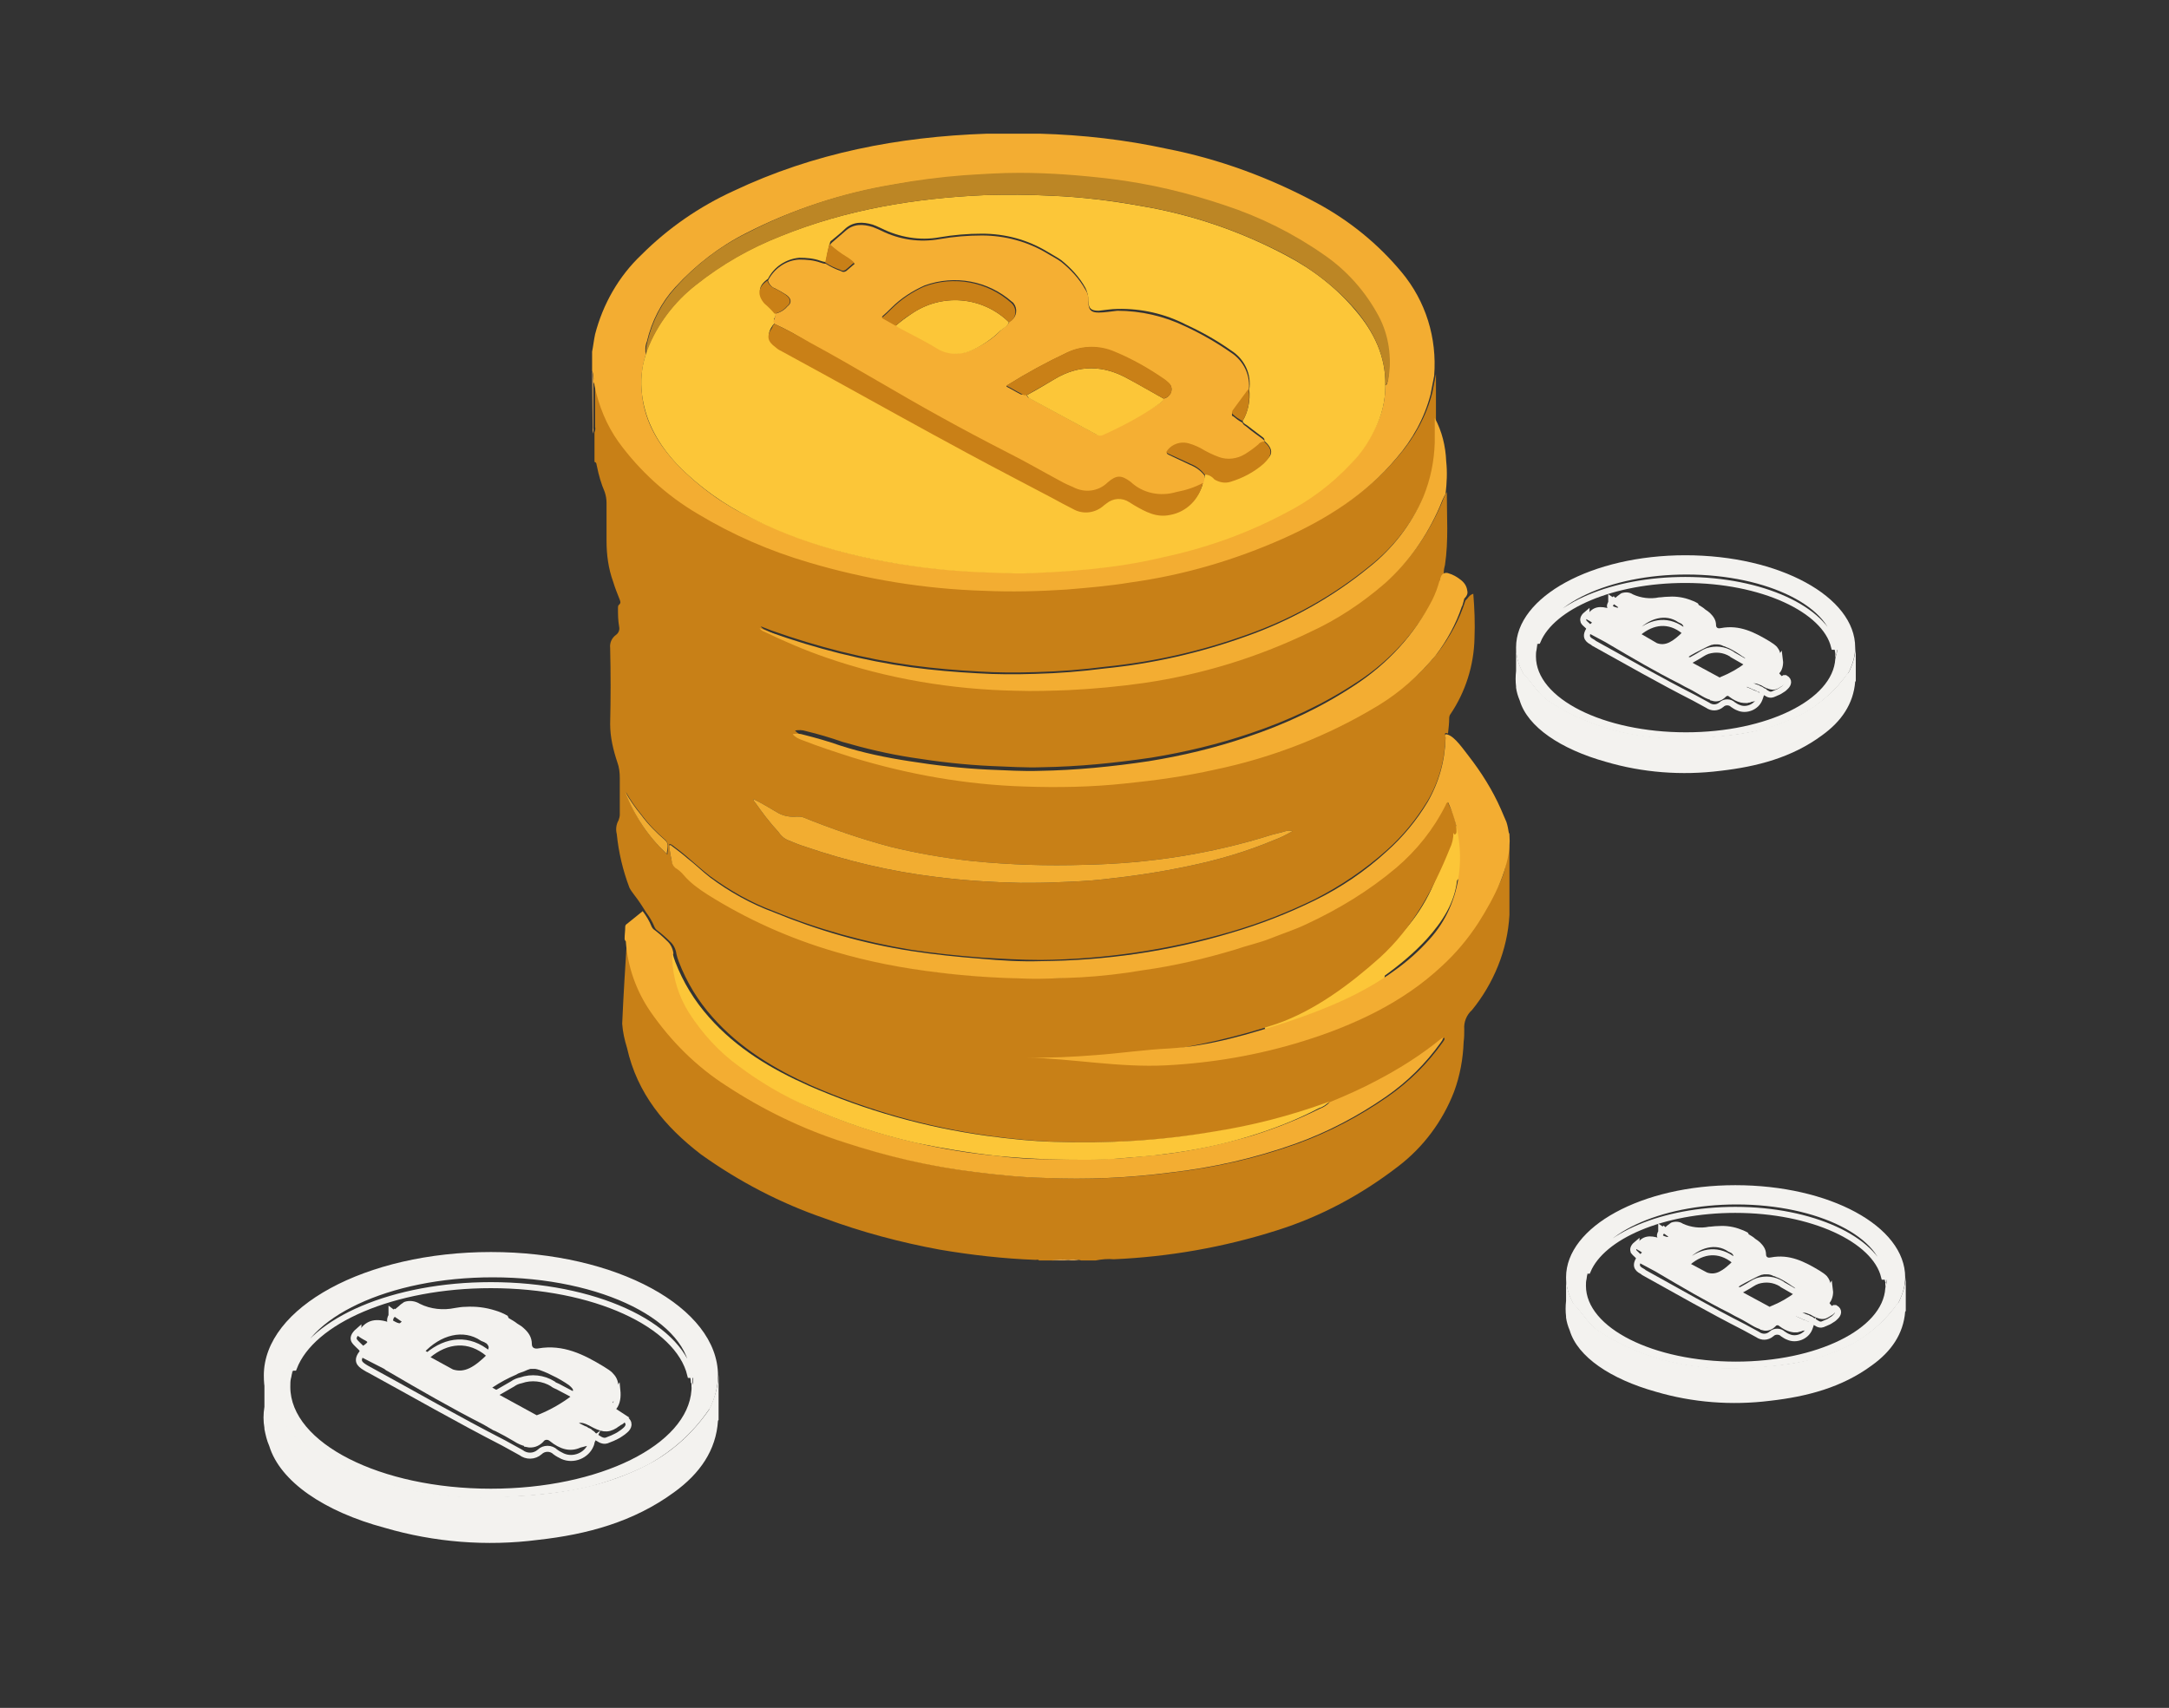 <?xml version="1.0" encoding="utf-8"?>
<!-- Generator: Adobe Illustrator 24.3.0, SVG Export Plug-In . SVG Version: 6.00 Build 0)  -->
<svg version="1.1" id="Layer_1" xmlns="http://www.w3.org/2000/svg" xmlns:xlink="http://www.w3.org/1999/xlink" x="0px" y="0px"
	 viewBox="0 0 360.1 283.6" style="enable-background:new 0 0 360.1 283.6;" xml:space="preserve">
<rect x="0" y="0" width="360.1" height="283.6" fill="#333333" stroke="none"/>
<style type="text/css">
	.st0{fill:none;}
	.st1{fill:#FCC638;}
	.st2{fill:#C88017;}
	.st3{fill:#F3AD32;}
	.st4{fill:#D9A252;}
	.st5{fill:#D6A052;}
	.st6{fill:#F2AD31;}
	.st7{fill:#F1AC31;}
	.st8{fill:#BC8625;}
	.st9{fill:#F5AF33;}
	.st10{fill:#C98017;}
	.st11{fill:#C98117;}
	.st12{fill:#F3F2EF;}
	.st13{fill:none;stroke:#F3F2EF;stroke-miterlimit:10;}
</style>
<g id="Layer_2_1_">
	<g id="Layer_1-2">
		<rect class="st0" width="360.1" height="283.6"/>
		<path class="st1" d="M242.1,137.5c-0.2-0.4-0.8-0.6-1.2-0.3c-0.1,0.1-0.2,0.1-0.2,0.2c-0.1-0.1-0.3-0.2-0.5-0.2
			c-0.4,0.1-0.3,0.5-0.3,0.8c0,1.3,0,2.6-0.3,3.9c-1.2,5.3-3.9,10.2-7.8,14c-3.1,3.1-6.7,5.7-10.6,7.8c-0.4,0.2-0.8,0.5-1.1,0.9
			c-0.4,0.1-0.7,0.3-1,0.6c-0.5,0.5-1,1-1.5,1.5c-0.1,0.1-0.2,0.3-0.2,0.5c-2.2,0.9-4.6,1.6-6.9,2.2c-0.5,0.1-0.7,0.6-0.6,1.1
			c0.1,0.5,0.6,0.7,1.1,0.6l0,0c2.8-0.7,5.6-1.6,8.2-2.8c0.1,0,0.2-0.1,0.2-0.1h0.1c3.5-1.5,6.8-3.3,10-5.4c0.3-0.2,0.4-0.5,0.4-0.8
			c2.5-1.8,4.9-3.8,7-6.1c2.6-2.9,4.6-6,5-9.7c0.2-0.2,0.4-0.4,0.4-0.7c0.1-0.7,0.3-1.3,0.4-2c0.1-0.7,0.2-1.3,0.1-2
			C243,140.1,242.7,138.8,242.1,137.5z"/>
		<path class="st2" d="M250.6,151.9c0-3.8,0-7.7,0-11.5c-0.1,0.5-0.2,1-0.4,1.4c-0.1,0.6-0.1,1.1-0.2,1.7c-0.2,1.2-0.6,2.4-1.2,3.5
			c-1.3,2.5-2.7,4.8-4.3,7.1c-1.5,2.3-3.2,4.4-5.2,6.2c-3,2.7-6.4,5.1-9.9,7.1c-2.2,1.2-4.5,2.3-6.8,3.2c-0.1,0-0.3,0-0.4,0
			c-5.5,1-10.8,2.8-16.2,4.1c-5.6,1.2-11.4,1.6-17.2,1.3c-1.3,0-2.7-0.1-4-0.2c2.3-0.3,4.7-0.7,7-1.1c6.9-1,13.6-2.5,20.2-4.7
			c6.3-2.2,12.2-6.6,17.1-11c5.4-4.9,8.9-11.4,11.6-18.1c0.4-0.8,0.6-1.7,0.6-2.6l0.2,0.3c0.4-0.2,0.3-0.5,0.3-0.8c0-1-0.3-2-0.7-3
			c-0.3-0.6-0.6-1.2-0.8-1.8c-0.3,0.1-0.3,0.3-0.4,0.5c-2,4-4.8,7.5-8.1,10.4c-4.6,3.8-9.6,7-15.1,9.5c-1.9,0.9-3.9,1.6-5.8,2.3
			s-4,1.2-6,1.9c-5,1.5-10,2.7-15.2,3.4c-3.5,0.6-7.1,1-10.6,1.2c-2.9,0.2-5.8,0.3-8.8,0.2c-4.8-0.1-9.7-0.4-14.5-1
			c-5.9-0.7-11.7-1.9-17.3-3.6c-7.4-2.2-14.5-5.4-21.1-9.5c-1.4-0.9-2.8-2-3.9-3.2c-0.4-0.5-0.9-0.9-1.4-1.2
			c-0.3-0.1-0.5-0.4-0.5-0.7c-0.3-1-0.4-2-0.5-3c0.3-0.1,0.4,0.1,0.6,0.2c0.8,0.6,1.6,1.2,2.4,1.9c1.3,1.1,2.5,2.2,3.8,3.2
			c3.3,2.4,6.8,4.4,10.6,5.8c7.3,3,14.9,5.1,22.7,6.4c3.9,0.6,7.8,1,11.7,1.3c3.3,0.2,6.6,0.4,9.9,0.4c10.7-0.1,21.3-1.7,31.6-4.7
			c4.8-1.4,9.4-3.2,13.9-5.4c4.3-2.2,8.3-4.9,11.9-8.1c2.7-2.4,4.9-5.1,6.8-8.2c1.9-3.2,2.9-6.9,3-10.7c0-0.2-0.4-0.8,0.4-0.5
			c0.1-0.9,0.2-1.7,0.2-2.6c0-0.2,0.1-0.5,0.2-0.6c2.5-3.7,3.9-8.1,4-12.6c0.1-2.5,0-5-0.2-7.4c-0.7,0.2-0.9,0.8-1.3,1.1
			c-1,3.2-2.6,6.1-4.6,8.7c-2.6,3.3-5.8,6-9.4,8.2c-8.4,5.1-17.6,8.7-27.2,10.7c-4.9,1-9.9,1.8-14.9,2.2c-5.6,0.5-11.2,0.7-16.8,0.5
			c-9.7-0.4-19.2-2-28.4-4.8c-2.8-0.9-5.6-1.8-8.4-2.9c-0.6-0.2-1.2-0.5-1.6-1c0.6-0.1,1.2-0.1,1.8,0.1c2.1,0.5,4.1,1.1,6.1,1.8
			c3.8,1.1,7.6,2,11.5,2.6c4.4,0.7,8.8,1.2,13.2,1.4c2.8,0.1,5.6,0.3,8.4,0.2c6.1-0.1,12.1-0.7,18.2-1.6c5.5-0.9,11-2.2,16.3-4
			c6.3-2.1,12.3-4.9,17.9-8.6c5.4-3.5,9.8-8.4,12.8-14.1c0.5-1,0.9-2.1,1.2-3.2h0.1c0-0.1,0-0.3,0.1-0.4c0-0.1,0.1-0.2,0.1-0.3V95
			c0-0.4,0.1-0.8,0.2-1.2c0.6-4,0.3-8.1,0.3-12.1c-0.4,0.7-0.7,1.4-1,2.2c-2.1,4.8-5.1,9.1-9,12.6c-3.8,3.3-8,6.1-12.6,8.2
			c-8.7,4.2-17.9,7-27.4,8.4c-4.2,0.6-8.5,1-12.7,1.2c-2.9,0.1-5.7,0.2-8.6,0.1c-10.7-0.2-21.4-2-31.5-5.5c-3.5-1.2-7-2.7-10.3-4.3
			c-0.3-0.1-0.6-0.3-0.8-0.6l1.8,0.7c7.6,2.7,15.4,4.7,23.4,5.8c3.7,0.5,7.3,0.8,11,1c3.1,0.2,6.3,0.2,9.5,0.1
			c3.9-0.1,7.7-0.4,11.6-0.9c8-0.8,15.9-2.6,23.4-5.3c7.4-2.6,14.4-6.5,20.5-11.5c3.9-3.1,7-7.1,9-11.7c1.2-2.9,1.8-5.9,1.9-9
			c0-1.3,0-2.7,0-4c0-2.3,0-4.7,0-7.1c-0.2,1-0.4,2.1-0.6,3.1c-1,3.9-3,7.5-5.6,10.5c-5.1,6.1-11.7,10.2-18.8,13.4
			c-8.1,3.6-16.6,6.1-25.3,7.3c-3.6,0.6-7.2,0.9-10.8,1.2c-4.6,0.3-9.1,0.4-13.7,0.2c-9.8-0.3-19.6-1.9-29-4.7
			c-6.5-1.9-12.7-4.6-18.5-8.1c-5.1-3-9.6-7.1-13.1-11.9c-2-2.8-3.3-6-4-9.4c0-0.2-0.1-0.4-0.2-0.6c0,2.6,0,5.2,0,7.8
			c0.1,0.3,0,0.6-0.1,0.9v4.9c0.4,0.1,0.3,0.4,0.4,0.7c0.3,1.5,0.7,2.9,1.3,4.3c0.2,0.6,0.3,1.2,0.3,1.8c0,2.1,0,4.2,0,6.3
			c0,2.3,0.3,4.6,1.1,6.8c0.3,1,0.7,2,1.1,3c0.1,0.3,0.2,0.5-0.1,0.8c-0.2,0.1-0.2,0.4-0.2,0.6c0,1,0,2,0.2,3.1
			c0.1,0.5-0.1,1-0.5,1.3c-0.7,0.5-1.1,1.3-1,2.2c0.1,4.2,0.1,8.4,0,12.6c0,2.2,0.5,4.3,1.2,6.4c0.3,0.8,0.4,1.7,0.4,2.6
			c0,2,0,4.1,0,6.1c0,0.3-0.1,0.6-0.2,0.9c-0.4,0.7-0.5,1.5-0.3,2.3c0.3,3,1,6,2.1,8.9c0.2,0.4,0.5,0.8,0.8,1.2
			c0.7,0.9,1.3,1.8,1.9,2.8c0.6,0.8,1.1,1.6,1.5,2.6c0.1,0.2,0.2,0.3,0.3,0.4c0.8,0.6,1.5,1.2,2.2,1.9c0.6,0.5,1,1.3,1.1,2.1
			c0.1,0.4,0.2,0.8,0.4,1.3c1.3,3.4,3.2,6.5,5.6,9.2c4.6,5.2,10.3,8.6,16.5,11.4c9.4,4.1,19.3,6.9,29.5,8.3c3.7,0.5,7.5,0.9,11.2,1
			c8.9,0.3,17.7-0.2,26.5-1.7c6.4-1,12.6-2.6,18.7-4.8l0.5-0.1c2.7-1.1,5.4-2.3,8-3.7c3.6-1.9,7-4.1,10.2-6.7l0.4-0.3
			c0.1,0.4-0.2,0.6-0.3,0.8c-2.5,3.5-5.5,6.5-9.1,9c-4.6,3.2-9.7,5.9-15,7.8c-6.7,2.4-13.7,4-20.8,4.8c-6.9,0.9-13.8,1.2-20.8,0.9
			c-4-0.1-7.9-0.5-11.8-1c-7.3-0.9-14.5-2.6-21.5-4.9c-6.9-2.2-13.5-5.4-19.6-9.4c-5-3.2-9.2-7.4-12.6-12.3
			c-2.4-3.5-3.8-7.5-4.1-11.7c0-0.1-0.1-0.3-0.1-0.4c-0.3,4.7-0.6,9.4-0.8,14.1c0.1,1.4,0.4,2.7,0.8,4c1.7,7.6,6.3,13.1,12.3,17.7
			c6.3,4.5,13.2,8.1,20.5,10.6c6.2,2.3,12.6,4,19.1,5.2c5.3,0.9,10.6,1.5,15.9,1.7c0.2,0,0.5-0.1,0.6,0.1h2.4
			c0.9-0.2,1.9-0.2,2.8-0.1c0.6-0.1,1.2-0.1,1.8,0.1h2.4c1-0.2,2-0.3,3-0.2c9.2-0.4,18.3-2,27.1-4.8c7.3-2.3,14-5.9,20.1-10.6
			c4.2-3.2,7.4-7.5,9.3-12.4c1-2.7,1.5-5.5,1.6-8.3c0.1-0.7,0.1-1.4,0.1-2.1c-0.1-1.2,0.4-2.4,1.3-3.2
			C247.9,163.4,250.3,157.8,250.6,151.9z M124.9,132.6c1.5,0.7,2.9,1.6,4.3,2.4c0.9,0.5,2,0.7,3.1,0.6c0.3,0,0.7,0,1,0.1
			c4.7,1.9,9.6,3.6,14.5,4.9c4.5,1.1,9.1,1.9,13.8,2.4c6.1,0.6,12.3,0.8,18.5,0.6c10.5-0.2,21-1.8,31.1-5c0.8-0.2,1.6-0.4,2.3-0.6
			c0.4-0.1,0.7-0.1,1.1,0c-1,0.6-2,1.1-3.1,1.5c-4.5,1.9-9.3,3.3-14.1,4.3c-4.7,1-9.4,1.7-14.1,2.2c-2.6,0.3-5.2,0.4-7.8,0.5
			c-2,0.1-4,0.1-6.1,0.1c-4.7-0.1-9.4-0.4-14.1-1c-7.4-0.9-14.6-2.6-21.6-5c-1-0.3-1.9-0.7-2.9-1.1c-0.7-0.3-1.2-0.8-1.6-1.4
			c-1.4-1.5-2.6-3.1-3.8-4.8c-0.2-0.2-0.3-0.4-0.3-0.6l0,0L124.9,132.6z M110.8,141.9c-3.1-2.9-5.5-6.4-6.9-10.4
			c0.8,1.4,1.7,2.7,2.7,3.9c1.1,1.5,2.5,2.9,3.9,4.1C111.2,140.3,110.8,141.1,110.8,141.9z"/>
		<path class="st3" d="M238.1,62.4c-0.2,1-0.4,2.1-0.6,3.1c-1,3.9-3,7.5-5.6,10.5c-5.1,6.1-11.7,10.2-18.8,13.4
			c-8.1,3.6-16.6,6.1-25.3,7.3c-3.6,0.6-7.2,0.9-10.8,1.2c-4.6,0.3-9.1,0.4-13.7,0.2c-9.8-0.3-19.6-1.9-29-4.7
			c-6.5-1.9-12.7-4.6-18.5-8.1c-5.1-3-9.6-7.1-13.1-11.9c-2-2.8-3.3-6-4-9.4c0-0.2-0.1-0.4-0.2-0.6c0.1-0.7,0-1.3-0.2-1.9v-3.1
			c0.2-1,0.3-2,0.5-2.9c1.3-5,3.9-9.6,7.7-13.2c4.4-4.4,9.6-8,15.3-10.6c13.3-6.3,27.4-9,42-9.5h8.9c7.1,0.2,14.1,1,21,2.5
			c8.7,1.7,17.1,4.8,24.9,9c5.4,2.9,10.2,6.8,14.1,11.5C236.7,50,238.6,56.1,238.1,62.4z M230,64c0.4-0.2,0.3-0.5,0.4-0.8
			c0.6-3.6,0.1-7.3-1.6-10.5c-2.1-4.1-5.3-7.6-9.1-10.2c-5-3.6-10.5-6.4-16.4-8.2c-6.2-2.1-12.5-3.5-19-4.4c-5-0.6-10.1-1-15.2-1
			c-3.1,0-6.1,0.1-9.2,0.4c-3.9,0.3-7.8,0.7-11.6,1.4c-8.5,1.4-16.8,4.1-24.4,8c-4.4,2.2-8.4,5.3-11.8,9c-2.3,2.5-3.9,5.6-4.7,9
			c-0.3,0.7-0.3,1.5-0.2,2.2c-0.7,2.2-0.9,4.5-0.6,6.7c0.5,4.6,2.8,8.3,5.9,11.6c3.5,3.6,7.6,6.6,12.1,8.7c5.1,2.5,10.5,4.5,16,5.9
			s11.2,2.3,16.9,2.8c3.4,0.3,6.9,0.4,10.3,0.5c2.3,0.1,4.6-0.1,6.9-0.2c2.2-0.1,4.3-0.3,6.4-0.5c3.9-0.4,7.8-1.1,11.6-1.9
			c7.1-1.5,13.9-4,20.4-7.3c4.1-2.1,7.9-4.9,11.1-8.2c1.6-1.7,2.9-3.5,3.9-5.6C229.4,69.1,230,66.6,230,64z"/>
		<path class="st4" d="M98.3,61.4c0.1,0.6,0.2,1.3,0.2,1.9c0,2.6,0,5.2,0,7.8c0.1,0.3,0,0.6-0.1,0.9L98.3,61.4z"/>
		<path class="st5" d="M174.6,209.3c0.9-0.2,1.9-0.2,2.8-0.1c0.6-0.1,1.2-0.1,1.8,0.1H174.6z"/>
		<path class="st3" d="M250.6,138.6c0-0.1,0-0.2-0.1-0.3c-0.1-0.6-0.2-1.2-0.4-1.8c-0.3-0.7-0.6-1.4-0.9-2.1
			c-1.4-3.2-3.3-6.2-5.4-8.9c-0.8-1-2.2-3.1-3.4-3.5c-0.7-0.3-0.4,0.4-0.4,0.5c-0.1,3.8-1.1,7.4-3,10.7c-1.8,3-4.1,5.8-6.8,8.2
			c-3.6,3.3-7.6,6-11.9,8.1c-4.5,2.2-9.1,4-13.9,5.4c-10.3,3.1-20.9,4.6-31.6,4.7c-3.3,0.1-6.6-0.1-9.9-0.4
			c-3.9-0.3-7.8-0.7-11.7-1.3c-7.8-1.2-15.4-3.4-22.7-6.4c-3.8-1.4-7.4-3.4-10.6-5.8c-1.3-1-2.5-2.2-3.8-3.2
			c-0.8-0.7-1.6-1.3-2.4-1.9c-0.2-0.1-0.3-0.4-0.6-0.2c0.1,1,0.3,2,0.5,3c0.1,0.3,0.3,0.5,0.5,0.7c0.5,0.3,1,0.7,1.4,1.2
			c1.1,1.3,2.5,2.3,3.9,3.2c6.5,4.1,13.6,7.3,21.1,9.5c5.7,1.7,11.5,2.8,17.4,3.5c4.8,0.6,9.6,0.9,14.5,1c2.9,0.1,5.8-0.1,8.8-0.2
			c3.6-0.2,7.1-0.6,10.6-1.2c5.1-0.7,10.2-1.9,15.2-3.4c2-0.7,4-1.1,6-1.9s3.9-1.4,5.8-2.3c5.4-2.5,10.5-5.6,15-9.4
			c3.4-2.9,6.2-6.4,8.2-10.4c0.1-0.2,0.1-0.4,0.4-0.5c3.4,7.4,2.5,16.7-3.1,22.8c-1.7,1.9-3.6,3.6-5.7,5.1
			c-5.3,3.9-11.4,6.4-17.6,8.5c-6.5,2.1-13.1,4.1-19.9,4.5c-4.1,0.2-8.1,0.8-12.2,1.1c-3.8,0.3-7.7,0.5-11.5,0.4
			c7.8,0.2,15.4,1.7,23.2,1.3c7.7-0.4,15.3-1.7,22.7-4c8.4-2.6,16.6-6.4,23.1-12.5c2.3-2.1,4.3-4.5,6-7.1c1.4-2.2,2.7-4.5,3.7-6.9
			c0.5-1.2,0.9-2.5,1.2-3.8C250.6,141.3,250.7,140,250.6,138.6z"/>
		<path class="st3" d="M103.7,155.8c0-0.6,0.1-1.2,0.1-1.9c0-0.2,0.1-0.4,0.3-0.5l2.6-2.1c0.6,0.8,1.1,1.6,1.5,2.6
			c0.1,0.2,0.2,0.3,0.3,0.4c0.8,0.6,1.5,1.2,2.2,1.9c0.6,0.5,1,1.3,1.1,2.1c-0.1,0.3-0.2,0.5-0.1,0.8c0.1,3.2,1.1,6.3,2.8,9
			c2.2,3.4,4.9,6.4,8.2,8.8c3.6,2.7,7.5,5,11.6,6.9c5.8,2.6,11.8,4.6,18,6c4.3,1,8.6,1.7,12.9,2.1c3,0.4,6.1,0.6,9.1,0.6
			c4.1,0,8.2,0.1,12.4-0.2c2.1-0.2,4.2-0.4,6.3-0.6c5-0.6,9.9-1.7,14.8-3.1c3.9-1.2,7.7-2.7,11.3-4.5c0.6-0.2,1.2-0.6,1.7-1.1
			c2.7-1.1,5.4-2.3,8-3.7c3.6-1.9,7.1-4.1,10.3-6.7l0.4-0.3c0.1,0.4-0.2,0.6-0.3,0.8c-2.5,3.5-5.5,6.5-9.1,9
			c-4.6,3.2-9.7,5.9-15,7.8c-6.7,2.4-13.7,4-20.8,4.8c-6.9,0.9-13.8,1.2-20.8,0.9c-4-0.1-7.9-0.5-11.8-1c-7.3-0.9-14.5-2.6-21.5-4.9
			c-6.9-2.2-13.5-5.4-19.6-9.4c-5-3.2-9.2-7.4-12.6-12.3c-2.4-3.5-3.8-7.5-4.1-11.7C103.7,156.1,103.7,156,103.7,155.8z"/>
		<path class="st3" d="M243.6,98.1c-0.1-0.8-0.5-1.4-1.2-1.9c-0.5-0.4-1.2-0.8-1.9-1c-0.5-0.2-1.1,0-1.3,0.6c0,0.1-0.1,0.2-0.1,0.4
			v0.2H239c-0.3,1.1-0.7,2.2-1.2,3.2c-3,5.8-7.4,10.6-12.9,14.2c-5.6,3.7-11.6,6.5-17.9,8.6c-5.3,1.8-10.7,3.1-16.3,4
			c-6,0.9-12.1,1.5-18.1,1.6c-2.8,0.1-5.6-0.1-8.4-0.2c-4.4-0.2-8.8-0.7-13.2-1.4c-3.9-0.6-7.8-1.4-11.5-2.6c-2-0.7-4.1-1.3-6.1-1.8
			c-0.6-0.2-1.2-0.2-1.8-0.1c0.4,0.5,1,0.8,1.6,1c2.8,1.1,5.6,2,8.4,2.9c9.2,2.8,18.8,4.5,28.4,4.8c5.6,0.2,11.2,0.1,16.8-0.5
			c5-0.5,10-1.2,14.9-2.3c9.6-2,18.8-5.6,27.2-10.7c3.6-2.2,6.7-5,9.4-8.2c1.9-2.5,3.4-5.2,4.4-8.2c0.1-0.1,0.1-0.2,0.1-0.2
			c0.1-0.3,0.2-0.7,0.3-1.1C243.6,98.9,243.7,98.5,243.6,98.1z"/>
		<path class="st3" d="M238.2,69.4c1.2,2.2,1.8,4.7,1.9,7.2c0.2,1.8,0.1,3.6-0.1,5.4c-0.4,0.7-0.7,1.4-1,2.2
			c-2.1,4.8-5.1,9.1-9,12.6c-3.8,3.3-8,6.1-12.6,8.2c-8.7,4.2-17.9,7-27.4,8.4c-4.2,0.6-8.5,1-12.7,1.2c-2.9,0.1-5.7,0.2-8.6,0.1
			c-10.7-0.2-21.4-2-31.5-5.5c-3.5-1.2-7-2.7-10.3-4.3c-0.3-0.1-0.6-0.3-0.8-0.6l1.8,0.7c7.6,2.7,15.4,4.7,23.4,5.8
			c3.7,0.5,7.3,0.8,11,1c3.1,0.2,6.3,0.2,9.5,0.1c3.9-0.1,7.7-0.4,11.6-0.9c8-0.8,15.9-2.6,23.4-5.3c7.4-2.6,14.4-6.5,20.5-11.5
			c3.9-3.1,7-7.1,9-11.7c1.2-2.9,1.8-5.9,1.9-9C238.2,72.1,238.2,70.8,238.2,69.4z"/>
		<path class="st1" d="M220.7,182.9c-0.5,0.5-1,0.9-1.7,1.1c-3.6,1.9-7.4,3.4-11.3,4.6c-4.8,1.5-9.8,2.5-14.8,3.1
			c-2.1,0.3-4.2,0.4-6.3,0.6c-4.1,0.4-8.2,0.3-12.4,0.2c-3.1-0.1-6.1-0.3-9.1-0.6c-4.3-0.5-8.6-1.2-12.9-2.1c-6.2-1.4-12.2-3.4-18-6
			c-4.1-1.8-8-4.1-11.6-6.8c-3.3-2.4-6-5.4-8.2-8.8c-1.7-2.7-2.7-5.8-2.8-9c0-0.3,0-0.6,0.1-0.8c0.1,0.4,0.2,0.8,0.4,1.3
			c1.3,3.4,3.2,6.5,5.6,9.2c4.6,5.2,10.3,8.6,16.6,11.4c9.4,4.1,19.3,6.9,29.5,8.3c3.7,0.5,7.5,0.9,11.2,1
			c8.9,0.3,17.7-0.2,26.5-1.7c6.4-1,12.6-2.6,18.7-4.8L220.7,182.9z"/>
		<path class="st6" d="M124.9,132.6c1.5,0.7,2.9,1.6,4.3,2.4c0.9,0.5,2,0.7,3.1,0.6c0.3,0,0.7,0,1,0.1c4.7,1.9,9.6,3.6,14.5,4.9
			c4.5,1.1,9.1,1.9,13.8,2.4c6.1,0.6,12.3,0.8,18.5,0.6c10.5-0.2,21-1.8,31.1-5c0.8-0.2,1.6-0.4,2.3-0.6c0.4-0.1,0.7-0.1,1.1,0
			c-1,0.6-2,1.1-3.1,1.5c-4.5,1.9-9.3,3.3-14.1,4.3c-4.7,1-9.4,1.7-14.1,2.2c-2.6,0.3-5.2,0.4-7.8,0.5c-2,0.1-4,0.1-6.1,0.1
			c-4.7-0.1-9.4-0.4-14.1-1c-7.4-0.9-14.6-2.6-21.6-5c-1-0.3-1.9-0.7-2.9-1.1c-0.7-0.3-1.2-0.8-1.6-1.4c-1.4-1.5-2.6-3.1-3.8-4.8
			c-0.2-0.2-0.3-0.4-0.3-0.6L124.9,132.6z"/>
		<path class="st7" d="M103.8,131.5c0.8,1.4,1.7,2.7,2.7,3.9c1.1,1.5,2.5,2.9,3.9,4.1c0.8,0.7,0.3,1.5,0.3,2.3
			C107.7,139,105.3,135.5,103.8,131.5z"/>
		<path class="st6" d="M124.9,132.6v-0.1V132.6z"/>
		<path class="st1" d="M230,64c0,2.6-0.6,5.1-1.8,7.4c-1,2.1-2.3,4-3.9,5.6c-3.2,3.4-6.9,6.2-11.1,8.3c-6.4,3.4-13.3,5.8-20.4,7.3
			c-3.8,0.9-7.7,1.5-11.6,1.9c-2.1,0.2-4.3,0.4-6.4,0.5c-2.3,0.1-4.6,0.3-6.9,0.2c-3.4-0.1-6.9-0.2-10.3-0.5
			c-5.7-0.5-11.3-1.4-16.9-2.8c-5.5-1.4-10.9-3.3-16-5.9c-4.5-2.2-8.7-5.2-12.2-8.8c-3.1-3.3-5.3-7-5.9-11.6
			c-0.3-2.3-0.1-4.6,0.6-6.7c0.1-0.3,0.1-0.5,0.2-0.8c1.7-4.3,4.5-8,8.1-10.8c4.2-3.4,9-6.1,14.1-8.1c10.9-4.4,22.3-6.3,33.9-6.8
			c3.7-0.1,7.3-0.1,11,0.1c5,0.2,9.9,0.8,14.9,1.7c8.4,1.4,16.6,4.2,24.1,8.2c4.4,2.3,8.3,5.3,11.5,9.1
			C228.1,55.1,230.1,59.2,230,64z M209.9,73.2c0.1-0.3-0.1-0.5-0.4-0.7c-0.8-0.6-1.7-1.3-2.5-1.9c-0.3-0.2-0.6-0.3-0.7-0.7
			c0.9-1.5,1.3-3.4,1.1-5.2c0.4-2.6-0.8-5.1-3-6.5c-2.4-1.7-4.9-3.1-7.5-4.3c-3.5-1.8-7.4-2.7-11.4-2.6c-1,0-2.1,0.2-3.1,0.3
			c-1.3,0-1.7-0.4-1.7-1.7c0-0.7-0.2-1.5-0.5-2.1c-1-1.8-2.4-3.3-4-4.6c-0.7-0.5-1.5-0.9-2.3-1.4c-3.3-2-7-3-10.9-3
			c-2.3,0-4.7,0.2-7,0.6c-3.3,0.6-6.7,0-9.7-1.5c-0.4-0.2-0.9-0.4-1.4-0.6c-1.7-0.5-3.3-0.5-4.6,0.7c-0.7,0.7-1.5,1.3-2.2,1.9
			c-0.2,0.1-0.3,0.3-0.3,0.4c-0.3,1-0.5,2.1-0.7,3.2c-0.3,0-0.6-0.1-0.9-0.2c-1.1-0.4-2.3-0.5-3.5-0.5c-2.2,0.2-4.2,1.5-5.2,3.5
			c-1.6,1.1-1.8,2.4-0.4,3.8c0.6,0.5,1.1,1.1,1.7,1.7c0,0.3,0,0.7-0.2,1c-0.2,0.2-0.1,0.6,0.1,0.7c-0.1,0.2-0.2,0.3-0.4,0.5
			c-1,1.4-0.8,2.3,0.6,3.3c0.4,0.2,0.7,0.5,1.1,0.7l7.5,4.1c7.8,4.3,15.5,8.6,23.3,12.8c4.7,2.5,9.4,4.9,14,7.4
			c1.1,0.6,2.3,1.3,3.4,1.8c1.7,1,3.8,0.8,5.2-0.6c0.1-0.1,0.2-0.2,0.4-0.3c1.1-0.9,2.7-1,3.8-0.2c0.3,0.2,0.5,0.3,0.8,0.5
			c1.8,1.1,3.7,2,6,1.6c2.7-0.5,4.9-2.6,5.4-5.3c0.2-0.5,0.3-1,0.3-1.4c0.6,0.1,1.2,0.3,1.7,0.7c0.8,0.6,1.8,0.7,2.7,0.4
			c2-0.6,3.9-1.6,5.5-3C211.4,75.6,211.4,74.5,209.9,73.2L209.9,73.2z"/>
		<path class="st8" d="M230,64c0.1-4.8-1.9-8.9-4.9-12.5c-3.2-3.7-7.2-6.8-11.5-9.1c-7.6-4-15.7-6.8-24.1-8.2
			c-4.9-0.9-9.9-1.5-14.9-1.7c-3.7-0.2-7.3-0.2-11-0.1c-11.7,0.5-23.1,2.4-33.9,6.8c-5.1,2-9.8,4.7-14.1,8.1
			c-3.6,2.8-6.5,6.6-8.1,10.8c-0.1,0.3-0.2,0.5-0.2,0.8c-0.1-0.8,0-1.5,0.2-2.2c0.8-3.4,2.4-6.5,4.7-9c3.3-3.7,7.3-6.8,11.8-9
			c7.7-4,15.9-6.7,24.4-8.1c3.8-0.7,7.7-1.2,11.6-1.5c3.1-0.2,6.1-0.4,9.2-0.4c5.1,0,10.2,0.4,15.2,1c6.5,0.8,12.8,2.3,19,4.4
			c5.8,1.9,11.4,4.7,16.4,8.2c3.8,2.6,6.9,6.1,9.1,10.2c1.7,3.2,2.2,6.9,1.6,10.5C230.3,63.5,230.3,63.8,230,64z"/>
		<path class="st9" d="M128.6,53.8c-0.2-0.2-0.3-0.5-0.1-0.7c0.2-0.3,0.2-0.7,0.2-1c0.8-0.2,1.5-0.6,2-1.2c0.8-0.6,0.7-1.3-0.1-1.9
			c-0.6-0.4-1.3-0.8-1.9-1.1c-0.6-0.2-1-0.7-1.2-1.3c1-2,3-3.4,5.2-3.5c1.2,0,2.4,0.1,3.5,0.5c0.3,0.1,0.6,0.2,0.9,0.2
			c0.8,0.5,1.6,0.9,2.5,1.2c0.3,0.2,0.6,0.2,0.9,0c0.5-0.4,0.9-0.8,1.4-1.2c-0.4-0.4-0.8-0.7-1.3-1c-1-0.6-1.9-1.3-2.8-2.1
			c0.1-0.2,0.2-0.3,0.3-0.4c0.7-0.6,1.5-1.3,2.2-1.9c1.4-1.3,3-1.2,4.6-0.7c0.5,0.2,1,0.4,1.4,0.6c3,1.5,6.4,2,9.7,1.4
			c2.3-0.4,4.7-0.6,7-0.6c3.8,0,7.6,1,10.9,3c0.8,0.5,1.5,0.8,2.3,1.4c1.6,1.3,3,2.8,4,4.6c0.4,0.6,0.6,1.4,0.5,2.1
			c0,1.3,0.5,1.7,1.7,1.7c1,0,2.1-0.2,3.1-0.3c3.9,0,7.8,0.9,11.3,2.6c2.6,1.2,5.2,2.7,7.5,4.3c2.2,1.4,3.4,3.9,3,6.5
			c-0.1,0-0.2,0-0.2,0.1c-0.8,1.1-1.7,2.2-2.5,3.4c-0.1,0.2-0.1,0.4,0,0.6c0,0,0,0,0.1,0c0.5,0.4,1,0.8,1.6,1.1
			c0.1,0.4,0.5,0.5,0.7,0.7c0.8,0.7,1.7,1.3,2.5,1.9c0.2,0.2,0.5,0.3,0.4,0.7c-0.3,0.1-0.6,0.3-0.9,0.5c-0.7,0.6-1.4,1.1-2.2,1.6
			c-1.3,0.8-2.8,1-4.3,0.5c-1.1-0.4-2.1-0.9-3.1-1.5c-0.8-0.5-1.7-0.8-2.6-0.9c-1.3-0.1-2.5,0.5-3.1,1.6c0.1,0.1,0.2,0.1,0.3,0.2
			l3.6,1.7c1,0.4,1.8,1,2.4,1.8c0,0.5-0.1,1-0.3,1.4c-1.4,0.8-2.9,1.3-4.4,1.5c-2.7,0.8-5.6,0.2-7.6-1.7c-1.5-1.2-2.3-1.2-3.8,0.1
			c-1.5,1.5-3.9,1.8-5.7,0.8c-0.7-0.3-1.4-0.7-2.1-1c-2.9-1.6-5.9-3.3-8.9-4.8c-3.7-1.8-7.3-3.8-10.9-5.8c-7.3-4-14.5-8.4-21.8-12.4
			C132.6,55.8,130.6,54.7,128.6,53.8z M148.8,54c0.1,0.1,0.2,0.2,0.3,0.2c2.2,1.2,4.4,2.3,6.6,3.6c1.8,1.1,4,1.1,5.9,0.2
			c1.7-0.8,3.3-1.8,4.6-3.2c0.5-0.4,1.1-0.7,1.4-1.4c1-0.5,1.4-1.7,0.9-2.7c-0.1-0.2-0.3-0.5-0.5-0.6c-4-3.5-9.5-4.5-14.5-2.7
			c-2,0.9-3.9,2.1-5.5,3.7c-0.5,0.5-1,1-1.6,1.5L148.8,54z M170.4,65.5c0.1,0.3,0.2,0.5,0.5,0.6l11.1,6c0.4,0.2,0.8,0.2,1.1,0
			c3.1-1.4,6-3,8.9-4.8c0.4-0.3,1-0.5,1.1-1.1c0.8-0.1,1.4-0.8,1.4-1.6c0-0.4-0.2-0.8-0.6-1c-0.2-0.2-0.4-0.4-0.6-0.5
			c-2.6-1.9-5.4-3.4-8.3-4.6c-2.5-1.1-5.4-1.1-7.9,0.1c-3.4,1.6-6.7,3.4-9.9,5.4c0,0-0.1,0.1-0.1,0.2c0.8,0.4,1.6,0.9,2.4,1.3
			C169.8,65.5,170.1,65.6,170.4,65.5z"/>
		<path class="st10" d="M128.6,53.8c2,0.9,4,2,5.9,3.1c7.4,4,14.5,8.4,21.8,12.4c3.6,2,7.2,3.9,10.9,5.8c3,1.5,5.9,3.2,8.9,4.8
			c0.7,0.4,1.4,0.7,2.1,1c1.9,1,4.2,0.7,5.7-0.8c1.5-1.3,2.3-1.2,3.8-0.1c2,1.9,4.9,2.5,7.6,1.7c1.6-0.3,3.1-0.8,4.4-1.5
			c-0.6,2.7-2.7,4.8-5.4,5.3c-2.3,0.5-4.1-0.5-6-1.6c-0.3-0.2-0.5-0.3-0.8-0.5c-1.2-0.8-2.7-0.7-3.8,0.2c-0.1,0.1-0.3,0.2-0.4,0.3
			c-1.4,1.3-3.5,1.6-5.2,0.6c-1.2-0.6-2.3-1.2-3.4-1.8c-4.7-2.5-9.4-4.9-14-7.4c-7.8-4.2-15.5-8.5-23.3-12.8l-7.5-4.1
			c-0.4-0.2-0.8-0.4-1.1-0.7c-1.4-1-1.6-1.9-0.6-3.3C128.3,54.1,128.4,53.9,128.6,53.8z"/>
		<path class="st10" d="M200,78.8c-0.6-0.8-1.4-1.4-2.4-1.8l-3.7-1.7c-0.1-0.1-0.2-0.1-0.3-0.2c0.6-1.1,1.9-1.7,3.1-1.6
			c0.9,0.1,1.8,0.5,2.6,0.9c1,0.6,2,1.1,3.1,1.5c1.4,0.5,3,0.3,4.3-0.5c0.8-0.5,1.5-1,2.2-1.6c0.2-0.3,0.5-0.4,0.9-0.5
			c1.5,1.2,1.5,2.3,0,3.7c-1.6,1.4-3.5,2.4-5.5,3c-0.9,0.3-1.9,0.1-2.7-0.4C201.2,79.1,200.6,78.8,200,78.8z"/>
		<path class="st10" d="M127.4,46.6c0.2,0.6,0.6,1,1.2,1.3c0.7,0.3,1.3,0.7,1.9,1.1c0.8,0.6,0.9,1.3,0.1,1.9c-0.5,0.6-1.2,1-2,1.2
			c-0.5-0.6-1.1-1.2-1.7-1.7C125.7,49,125.8,47.7,127.4,46.6z"/>
		<path class="st10" d="M137.7,40.5c0.9,0.8,1.8,1.5,2.8,2.1c0.5,0.3,0.9,0.6,1.3,1c-0.5,0.4-0.9,0.8-1.4,1.2
			c-0.3,0.2-0.6,0.2-0.9,0c-0.9-0.3-1.7-0.7-2.5-1.2C137.2,42.6,137.4,41.6,137.7,40.5z"/>
		<path class="st11" d="M206.3,69.9c-0.6-0.3-1.1-0.6-1.6-1.1c-0.2-0.1-0.2-0.4-0.1-0.5c0,0,0,0,0-0.1c0.8-1.1,1.7-2.3,2.5-3.4
			c0-0.1,0.2-0.1,0.2-0.1C207.6,66.6,207.2,68.4,206.3,69.9z"/>
		<path class="st1" d="M193.2,66.2c-0.2,0.6-0.7,0.8-1.1,1.1c-2.8,1.9-5.8,3.5-8.9,4.9c-0.4,0.2-0.8,0.2-1.1,0l-11.1-6
			c-0.2-0.1-0.4-0.3-0.5-0.6c1.5-0.8,3-1.7,4.5-2.6c4.1-2.5,8.2-2.4,12.3-0.1C189.2,63.9,191.2,65.1,193.2,66.2z"/>
		<path class="st1" d="M167.5,53.5c-0.2,0.7-0.9,1-1.4,1.4c-1.3,1.3-2.9,2.4-4.6,3.2c-1.9,0.9-4.1,0.9-5.9-0.2
			c-2.1-1.3-4.4-2.4-6.6-3.6c-0.1-0.1-0.2-0.2-0.3-0.2c0.8-0.7,1.6-1.3,2.5-1.9C156.3,48.6,163.1,49.2,167.5,53.5L167.5,53.5z"/>
		<path class="st10" d="M193.2,66.2c-2-1.1-3.9-2.2-5.9-3.3c-4.1-2.3-8.2-2.4-12.3,0.1c-1.5,0.9-3,1.7-4.5,2.6
			c-0.3,0.1-0.7,0-0.9-0.2c-0.8-0.4-1.6-0.9-2.4-1.3c0-0.1,0.1-0.2,0.1-0.2c3.2-2,6.5-3.8,9.9-5.4c2.5-1.2,5.4-1.2,7.9-0.1
			c2.9,1.2,5.7,2.8,8.3,4.6c0.2,0.2,0.4,0.3,0.6,0.5c0.6,0.5,0.7,1.5,0.2,2.1C193.9,65.9,193.5,66.1,193.2,66.2z"/>
		<path class="st10" d="M167.5,53.5c-4.4-4.3-11.2-4.9-16.3-1.3c-0.9,0.5-1.7,1.2-2.5,1.9l-2.3-1.3c0.6-0.5,1.1-1,1.6-1.5
			c1.6-1.6,3.4-2.8,5.4-3.7c5-1.9,10.6-0.8,14.5,2.7c0.8,0.7,0.9,2,0.2,2.8C168,53.2,167.8,53.4,167.5,53.5z"/>
	</g>
</g>
<g>
	<path class="st12" d="M81.5,207.9c-20.8,0-37.7,9.2-37.7,20.5c0,1.8,0.4,3.5,1.2,5.1c0.1,0.3,0.3,0.5,0.4,0.8
		c2,2.1,3.3,4.7,5.9,6.3c10,6.4,21.1,8.7,32.7,8c5-0.3,9.9-0.7,14.5-1.9c3.5-1,6.7-2.2,9.5-3.7c3.6-2.1,6.9-4.9,9.6-8.8
		c0.1-0.1,0.2-0.3,0.3-0.4c0.8-1.7,1.3-3.5,1.3-5.4C119.2,217.1,102.3,207.9,81.5,207.9z M114.8,230.8c-0.6,9.1-15.2,16.4-33.3,16.4
		c-18.4,0-33.3-7.6-33.3-16.9c0-0.5,0-1,0.1-1.4c0.1-0.3,0.1-0.6,0.2-0.9c0-0.3,0.1-0.6,0.1-0.9c1.4-8.7,15.7-15.5,33.2-15.5
		c18.3,0,33.1,7.5,33.3,16.7c0,0.1,0,0.1,0,0.2c0,0.4,0,0.9-0.1,1.3C114.9,230.2,114.8,230.5,114.8,230.8z"/>
	<path class="st13" d="M81.5,213.4c17.1,0,31.1,6.5,33.1,14.9l0.5,0c-0.2-9.3-15-16.7-33.3-16.7c-17.4,0-31.7,6.8-33.2,15.5l0.2,0
		C51.8,219.3,65.3,213.4,81.5,213.4z"/>
	<path class="st12" d="M114.7,229.6c0.1,0.1,0.2,0.2,0.2,0.3c0.1-0.4,0.1-0.9,0.1-1.3c0-0.1,0-0.1,0-0.2l-0.5,0
		C114.6,228.7,114.7,229.1,114.7,229.6z"/>
	<path class="st12" d="M48.6,227.1c0,0.3-0.1,0.6-0.1,0.9c0.1-0.3,0.2-0.6,0.3-0.9L48.6,227.1z"/>
	<path class="st12" d="M114.8,230.3c0,0.2,0,0.4,0,0.5c0.1-0.3,0.2-0.7,0.2-1c-0.1-0.1-0.1-0.2-0.2-0.3
		C114.8,229.8,114.8,230,114.8,230.3z"/>
	<path class="st12" d="M98.6,238.4c0.1,0,0.2,0,0.3,0.1c-0.1-0.1-0.2-0.1-0.3-0.2C98.6,238.3,98.6,238.3,98.6,238.4z"/>
	<path class="st12" d="M97.5,237.5c0.1,0.1,0.3,0.2,0.4,0.2C97.8,237.6,97.6,237.5,97.5,237.5z"/>
	<path class="st12" d="M103.1,238c-0.4,0.3-0.8,0.5-1.3,0.7C102.4,238.6,102.8,238.3,103.1,238z"/>
	<path class="st12" d="M85.5,227.7c0.3-0.1,0.6-0.2,0.9-0.4c-0.1,0-0.1,0-0.1,0C85.9,227.5,85.7,227.6,85.5,227.7L85.5,227.7z"/>
	<path class="st12" d="M85.5,227.7L85.5,227.7c-1.4,0.6-2.6,1.3-3.9,2.1c0,0,0,0.1-0.1,0.1C82.8,229.1,84.1,228.4,85.5,227.7z"/>
	<path class="st12" d="M94.6,231.6c0.1-0.1,0.1-0.1,0.2-0.2l-1.9-1C93.5,230.7,94,231.1,94.6,231.6z"/>
	<path class="st12" d="M86.4,229.1c1.9-0.4,3.7-0.1,5.5,0.7l-0.1-0.1C90.1,228.8,88.2,228.6,86.4,229.1z"/>
	<path class="st12" d="M101.9,233.7L101,233c0.5-0.7,1-1.3,1.5-2.1c0,0,0.1-0.1,0.1-0.1c0.2-1.2-0.2-2.1-0.8-2.7
		c-0.4-0.5-1-0.8-1.6-1.2c-3.3-2-6.7-3.7-10.8-3c-0.5,0.1-1.1,0-1.1-0.7c0-1.2-0.6-2-1.4-2.7c-0.3-0.3-0.7-0.5-1-0.7
		c-0.5-0.4-0.9-0.6-1.4-0.9c0,0-0.1-0.1-0.1-0.1c0-0.1-0.1-0.2-0.1-0.3c-0.7-0.4-1.4-0.7-2.1-0.9c-1.6-0.5-3.2-0.7-4.9-0.6
		c-0.6,0-1.2,0.1-1.8,0.2c-1.9,0.4-4,0.2-5.8-0.7c-0.8-0.5-1.8-0.6-2.6-0.3c-0.3,0.2-0.6,0.4-0.9,0.7l-1.1,0.9l0.3,0.2l0.4,0.3
		l1.3,0.9l0.3,0.2c0,0,0,0,0,0.1l-0.1,0.1l-0.7,0.6l-0.1,0.1c-0.1,0-0.3-0.1-0.4-0.1c-0.5-0.1-0.9-0.4-1.3-0.6c0,0-0.1,0-0.1,0
		c-2.1-0.7-3.8-0.6-5.1,1.4c0,0.4,0.5,0.7,1.1,0.9c0.7,0.4,1.4,0.7,0.6,1.5l-1,0.7l-0.3,0.7l0.1,0.1l4.1,2.1
		c0.2,0.1,0.4,0.2,0.6,0.4c5.3,3,10.5,6.1,15.8,8.8c0.4,0.2,0.8,0.4,1.3,0.7c0.2,0.1,0.4,0.2,0.7,0.4c1.1,0.6,2.1,1.2,3.1,1.7
		c0.7,0.4,1.3,0.7,1.9,0.8c0.7,0.1,1.5,0,2.3-0.7c0.5-0.6,1.3-0.6,1.8-0.2c0.9,0.9,2.2,1.3,3.4,1.3h0.2l0.4-0.1
		c0.2,0,0.4-0.1,0.6-0.1c0.7-0.2,1.6-0.4,2.1-0.7c0.1-0.1,0.2-0.1,0.2-0.2c0.1-0.3,0.2-0.5,0.2-0.6c0,0,0-0.1,0-0.1
		c-0.1-0.1-0.3-0.3-0.6-0.5c0,0-0.1,0-0.1-0.1c-0.1-0.1-0.3-0.2-0.4-0.2c-0.1-0.1-0.3-0.1-0.4-0.2c-0.4-0.2-0.8-0.4-1.2-0.6
		c-0.2-0.1-0.5-0.2-0.7-0.3c0,0,0,0,0,0c0.2-0.2,0.4-0.4,0.6-0.5c0.7-0.4,1.5-0.4,2.3,0c0.1,0.1,0.3,0.1,0.4,0.2
		c0.2,0.1,0.4,0.2,0.6,0.3c1.4,0.7,2.2,0.8,3.4,0.1c0.2-0.1,0.4-0.3,0.7-0.5c0.2-0.2,0.4-0.3,0.7-0.5c0,0,0.1,0,0.1-0.1l0.1,0
		l0.2-0.1L101.9,233.7z M81.1,224.7C81.1,224.7,81.1,224.7,81.1,224.7c-2.4,2.4-4,3.3-5.9,2.7l-4.2-2.3l-0.7-0.4v-0.1
		c-0.1-0.1-0.3-0.2-0.4-0.3c-0.1,0-0.1-0.1-0.2-0.1c0,0,1.8-1.7,2-1.8c0.7-0.5,1.5-0.9,2.3-1.2s1.5-0.4,2.3-0.4
		c0.9,0,3.6,0.7,4.8,1.8C81.7,223.2,81.8,223.9,81.1,224.7z M95,231.7c-1.7,1.3-3.6,2.4-5.6,3.2c-0.1,0-0.2,0.1-0.3,0.1l-6.4-3.5
		l-0.3-0.2h-0.1l-0.2-0.1l-1.2-0.7l-0.2-0.1c0.3-0.2,0.6-0.4,0.9-0.6c1.2-0.7,2.5-1.4,3.8-2.1c0.3-0.1,0.5-0.2,0.8-0.3
		c0.3-0.1,0.7-0.3,1-0.4c0.3-0.1,0.6-0.1,0.9-0.2c0.2,0,0.5,0,0.7,0c0.5,0.1,1.1,0.2,1.6,0.5c0.2,0.1,0.5,0.2,0.7,0.3
		c0.2,0.1,0.4,0.2,0.6,0.3c1.1,0.5,2.1,1.1,3.1,1.8c0.1,0.1,0.2,0.1,0.2,0.2c0.5,0.4,0.9,0.9,0.3,1.5
		C95.3,231.5,95.1,231.6,95,231.7z"/>
	<path class="st12" d="M117.9,233.7c-0.1,0.2-0.2,0.3-0.2,0.5c0,0,0,0,0-0.1c-2.7,3.9-6,6.8-9.6,8.8c-2.8,1.5-6,2.8-9.5,3.7
		c-4.6,1.2-9.5,1.7-14.5,1.9c-11.6,0.7-22.7-1.6-32.7-8c-2.6-1.6-3.9-4.2-5.9-6.3c-0.1-0.3-0.3-0.5-0.4-0.8
		c-0.8-1.6-1.2-3.4-1.2-5.1v5.3c-0.2,1.2-0.2,2.4,0,3.5v0.2l0,0c0.2,1,0.4,1.9,0.8,2.8c1.8,5.9,9.1,10.9,19.2,13.6
		c8.2,2.4,16.9,3.1,25.4,2c8.2-0.9,15.9-3,22.6-7.9c4.3-3.1,7-7,7.3-11.9l0.1-0.1v-7.5C119.2,230.2,118.7,232,117.9,233.7z"/>
	<path class="st13" d="M80.8,230.4c0,0,0.1,0.1,0.1,0.1l1.2,0.7c0.1,0,0.2,0.1,0.4,0.1c0.9-0.5,1.7-1,2.6-1.5
		c0.4-0.3,0.9-0.5,1.4-0.6c1.7-0.6,3.7-0.4,5.3,0.6l0.1,0.1c0.3,0.2,0.7,0.3,1,0.5l1.9,1l0.3,0.2c0.1-0.1,0.2-0.2,0.3-0.2
		c0.5-0.6,0.1-1.1-0.3-1.5c-0.1-0.1-0.2-0.1-0.2-0.2c-1-0.7-2-1.3-3.1-1.8c-0.2-0.1-0.4-0.2-0.6-0.3c-0.2-0.1-0.5-0.2-0.7-0.3
		c-0.5-0.2-1-0.4-1.6-0.5c-0.2,0-0.5,0-0.7,0c-0.3,0-0.5,0.1-0.8,0.2c-0.3,0.1-0.6,0.3-1,0.4c-0.3,0.1-0.6,0.2-0.9,0.4
		c-1.4,0.6-2.7,1.3-3.9,2.1C81.3,230,81,230.2,80.8,230.4z"/>
	<path class="st13" d="M70.3,224.7l0.7,0.4c3.2-2.7,6.9-3,10.1-0.3c0,0,0,0,0,0c0.8-0.8,0.6-1.5,0-2.1c-0.3-0.2-0.7-0.4-1-0.5
		c-3.1-2.1-7.2-1.1-10.2,2.2C70,224.4,70.1,224.5,70.3,224.7L70.3,224.7z"/>
	<path class="st13" d="M60.2,224.1c2.1-1.2,1.2-1.7,0.4-2.1c-0.5-0.3-1.1-0.6-1.1-1c-0.8,0.7-0.9,1.2-0.7,1.6
		C59.1,223.1,59.8,223.6,60.2,224.1z"/>
	<path class="st13" d="M64.8,219.6c0.4,0.2,0.8,0.5,1.3,0.6c0.2,0,0.3,0.1,0.5,0l0.7-0.6c0-0.2-0.1-0.3-0.1-0.4l-1.3-0.9
		c-0.2-0.1-0.3-0.2-0.4-0.3l-0.1,0.1l-0.4-0.3v0.7c-0.2,0.3-0.3,0.7-0.2,1.1C64.7,219.6,64.7,219.6,64.8,219.6z"/>
	<path class="st13" d="M61,227.3c0.1,0,0.1,0.1,0.2,0.1c7.5,4.1,14.8,8.3,22.4,12.2l2.9,1.6c0.9,0.7,2.2,0.7,3.1-0.1
		c0.7-0.7,1.9-0.7,2.6,0c0.4,0.3,0.8,0.5,1.2,0.7c1.8,0.8,4-0.1,4.7-1.9c0.1-0.2,0.1-0.5,0.2-0.7c-0.4,0.3-1.3,0.5-2.1,0.7
		c-1.5,0.7-3,0.3-4.6-1c-0.6-0.5-1.4-0.4-1.8,0.2c-0.6,0.6-1.4,0.9-2.3,0.7l0-0.1c-0.6-0.1-1.3-0.4-1.9-0.8c-1-0.6-2.1-1.2-3.1-1.7
		c-0.3-0.1-0.5-0.2-0.8-0.4l-1.2-0.7c-5.3-2.7-10.5-5.7-15.8-8.8c-0.2-0.1-0.4-0.2-0.6-0.4l-4.1-2.1C59,226.2,60,226.7,61,227.3z"/>
	<path class="st13" d="M95.1,236.4c0.2,0.1,0.5,0.2,0.7,0.3c0.4,0.2,0.8,0.4,1.2,0.6c0.1,0,0.3,0.1,0.4,0.2c0.1,0.1,0.3,0.1,0.4,0.2
		c0,0,0.1,0,0.1,0.1c0.3,0.2,0.5,0.3,0.6,0.5c0.1,0.1,0.2,0.1,0.3,0.2c0.6,0.4,1.2,0.9,1.9,0.7c0.3-0.1,0.7-0.3,1-0.4
		c0.4-0.2,0.9-0.4,1.3-0.7c0.3-0.2,0.6-0.4,0.8-0.6c0.6-0.5,0.9-1.3-0.1-1.9l-0.1,0c0,0-0.1,0-0.1,0.1c-0.2,0.2-0.4,0.4-0.7,0.5
		c-0.2,0.2-0.5,0.3-0.7,0.5c-1.3,0.8-2.2,0.6-4-0.4c-0.1-0.1-0.3-0.1-0.4-0.2c-0.9-0.4-1.6-0.5-2.3,0
		C95.5,236,95.3,236.2,95.1,236.4z"/>
	<path class="st13" d="M102.5,230.9c-0.5,0.7-1,1.4-1.5,2.1l0.9,0.7C102.5,232.9,102.6,231.9,102.5,230.9z"/>
</g>
<g>
	<path class="st12" d="M288.1,196.8c-15.5,0-28.1,6.9-28.1,15.3c0,1.3,0.3,2.6,0.9,3.8c0.1,0.2,0.2,0.4,0.3,0.6
		c1.5,1.5,2.5,3.5,4.4,4.7c7.5,4.8,15.8,6.5,24.4,6c3.7-0.2,7.4-0.6,10.8-1.4c2.6-0.7,5-1.7,7.1-2.8c2.7-1.6,5.1-3.7,7.2-6.6
		c0.1-0.1,0.1-0.2,0.2-0.3c0.6-1.3,1-2.6,1-4C316.3,203.6,303.7,196.8,288.1,196.8z M313,213.9c-0.4,6.8-11.4,12.2-24.8,12.2
		c-13.7,0-24.9-5.6-24.9-12.6c0-0.4,0-0.7,0.1-1.1c0-0.2,0.1-0.5,0.1-0.7c0-0.2,0-0.4,0.1-0.7c1.1-6.5,11.7-11.5,24.8-11.5
		c13.6,0,24.7,5.6,24.9,12.5c0,0,0,0.1,0,0.1c0,0.3,0,0.7-0.1,1C313.1,213.4,313.1,213.6,313,213.9z"/>
	<path class="st13" d="M288.1,200.9c12.7,0,23.2,4.9,24.7,11.1l0.4,0c-0.1-6.9-11.2-12.5-24.9-12.5c-13,0-23.7,5.1-24.8,11.5l0.1,0
		C266,205.3,276,200.9,288.1,200.9z"/>
	<path class="st12" d="M313,212.9c0.1,0.1,0.1,0.1,0.2,0.2c0-0.3,0.1-0.7,0.1-1c0,0,0-0.1,0-0.1l-0.4,0
		C312.9,212.3,312.9,212.6,313,212.9z"/>
	<path class="st12" d="M263.6,211.1c0,0.2-0.1,0.4-0.1,0.7c0.1-0.2,0.1-0.4,0.2-0.7L263.6,211.1z"/>
	<path class="st12" d="M313,213.5c0,0.1,0,0.3,0,0.4c0.1-0.3,0.1-0.5,0.2-0.8c-0.1-0.1-0.1-0.1-0.2-0.2
		C313,213.1,313,213.3,313,213.5z"/>
	<path class="st12" d="M301,219.5c0.1,0,0.1,0,0.2,0.1C301.1,219.5,301,219.5,301,219.5C300.9,219.5,301,219.5,301,219.5z"/>
	<path class="st12" d="M300.1,218.9c0.1,0.1,0.2,0.1,0.3,0.2C300.3,219,300.2,218.9,300.1,218.9z"/>
	<path class="st12" d="M304.3,219.3c-0.3,0.2-0.6,0.4-0.9,0.5C303.8,219.7,304.1,219.5,304.3,219.3z"/>
	<path class="st12" d="M291.1,211.6c0.2-0.1,0.4-0.2,0.6-0.3c0,0-0.1,0-0.1,0C291.5,211.4,291.3,211.5,291.1,211.6L291.1,211.6z"/>
	<path class="st12" d="M291.1,211.6L291.1,211.6c-1,0.5-2,1-2.9,1.5c0,0,0,0,0,0.1C289.1,212.6,290.1,212,291.1,211.6z"/>
	<path class="st12" d="M297.9,214.5c0,0,0.1-0.1,0.1-0.1l-1.4-0.8C297.1,213.8,297.5,214.1,297.9,214.5z"/>
	<path class="st12" d="M291.9,212.6c1.4-0.3,2.7-0.1,4.1,0.5l-0.1-0.1C294.6,212.4,293.1,212.2,291.9,212.6z"/>
	<path class="st12" d="M303.4,216l-0.7-0.5c0.4-0.5,0.8-1,1.1-1.5c0,0,0-0.1,0.1-0.1c0.1-0.9-0.2-1.5-0.6-2
		c-0.3-0.3-0.7-0.6-1.2-0.9c-2.5-1.5-5-2.8-8.1-2.2c-0.4,0.1-0.8,0-0.8-0.5c0-0.9-0.5-1.5-1-2c-0.2-0.2-0.5-0.4-0.8-0.6
		c-0.3-0.3-0.7-0.5-1-0.7c0,0-0.1,0-0.1-0.1c0-0.1-0.1-0.1-0.1-0.2c-0.5-0.3-1-0.5-1.6-0.7c-1.2-0.4-2.4-0.5-3.6-0.4
		c-0.4,0-0.9,0.1-1.3,0.1c-1.4,0.3-3,0.1-4.3-0.5c-0.6-0.4-1.3-0.4-1.9-0.2c-0.2,0.1-0.4,0.3-0.7,0.5l-0.8,0.7l0.2,0.1l0.3,0.2
		l1,0.7l0.2,0.1c0,0,0,0,0,0.1l-0.1,0.1L277,206l-0.1,0.1c-0.1,0-0.2,0-0.3-0.1c-0.3-0.1-0.7-0.3-1-0.4c0,0-0.1,0-0.1,0
		c-1.5-0.5-2.9-0.5-3.8,1.1c0,0.3,0.4,0.5,0.8,0.7c0.5,0.3,1,0.6,0.5,1.1l-0.7,0.5l-0.2,0.5l0.1,0.1l3,1.6c0.2,0.1,0.3,0.2,0.5,0.3
		c3.9,2.3,7.8,4.6,11.8,6.6c0.3,0.2,0.6,0.3,1,0.5c0.2,0.1,0.3,0.2,0.5,0.3c0.8,0.4,1.6,0.9,2.3,1.3c0.5,0.3,1,0.5,1.5,0.6
		c0.5,0.1,1.1,0,1.7-0.5c0.4-0.4,1-0.4,1.3-0.1c0.7,0.7,1.6,1,2.5,1h0.1l0.3-0.1c0.1,0,0.3-0.1,0.4-0.1c0.6-0.1,1.2-0.3,1.5-0.5
		c0.1,0,0.1-0.1,0.1-0.1c0.1-0.2,0.2-0.3,0.1-0.5c0,0,0-0.1,0-0.1c-0.1-0.1-0.2-0.2-0.5-0.3c0,0,0,0-0.1,0c-0.1-0.1-0.2-0.1-0.3-0.2
		c-0.1-0.1-0.2-0.1-0.3-0.1c-0.3-0.1-0.6-0.3-0.9-0.4c-0.2-0.1-0.4-0.2-0.5-0.2c0,0,0,0,0,0c0.1-0.2,0.3-0.3,0.4-0.4
		c0.5-0.3,1.1-0.3,1.7,0c0.1,0,0.2,0.1,0.3,0.1c0.2,0.1,0.3,0.2,0.5,0.3c1.1,0.5,1.7,0.6,2.5,0.1c0.2-0.1,0.3-0.2,0.5-0.3
		c0.2-0.1,0.3-0.2,0.5-0.4c0,0,0,0,0.1,0l0.1,0l0.2-0.1L303.4,216z M287.8,209.3C287.8,209.3,287.8,209.3,287.8,209.3
		c-1.8,1.8-3,2.5-4.4,2l-3.2-1.7l-0.5-0.3v-0.1c-0.1-0.1-0.2-0.1-0.3-0.2c0,0-0.1-0.1-0.1-0.1c0,0,1.3-1.3,1.5-1.3
		c0.5-0.4,1.1-0.7,1.7-0.9c0.6-0.2,1.1-0.3,1.7-0.3c0.7,0,2.7,0.5,3.5,1.4C288.3,208.2,288.4,208.7,287.8,209.3z M298.2,214.5
		c-1.3,1-2.7,1.8-4.2,2.4c-0.1,0-0.1,0.1-0.2,0.1l-4.8-2.6l-0.2-0.1h-0.1l-0.1-0.1l-0.9-0.5l-0.2-0.1c0.2-0.1,0.5-0.3,0.7-0.4
		c0.9-0.6,1.8-1.1,2.8-1.5c0.2-0.1,0.4-0.2,0.6-0.2c0.2-0.1,0.5-0.2,0.7-0.3c0.2-0.1,0.5-0.1,0.7-0.1c0.2,0,0.4,0,0.5,0
		c0.4,0,0.8,0.1,1.2,0.3c0.2,0.1,0.4,0.1,0.5,0.2c0.2,0.1,0.3,0.1,0.5,0.2c0.8,0.4,1.5,0.8,2.3,1.4c0.1,0,0.1,0.1,0.2,0.1
		c0.4,0.3,0.6,0.7,0.3,1.1C298.4,214.4,298.3,214.4,298.2,214.5z"/>
	<path class="st12" d="M315.3,216.1c-0.1,0.1-0.1,0.2-0.2,0.3c0,0,0,0,0-0.1c-2,2.9-4.5,5-7.2,6.6c-2.1,1.1-4.5,2.1-7.1,2.8
		c-3.4,0.9-7.1,1.2-10.8,1.4c-8.7,0.5-16.9-1.2-24.4-6c-1.9-1.2-2.9-3.2-4.4-4.7c-0.1-0.2-0.2-0.4-0.3-0.6c-0.6-1.2-0.9-2.5-0.9-3.8
		v4c-0.1,0.9-0.1,1.8,0,2.6v0.2l0,0c0.1,0.7,0.3,1.4,0.6,2.1c1.3,4.4,6.8,8.1,14.3,10.2c6.1,1.8,12.6,2.3,19,1.5
		c6.1-0.7,11.9-2.2,16.9-5.9c3.2-2.3,5.2-5.2,5.5-8.9l0.1-0.1v-5.6C316.3,213.5,315.9,214.8,315.3,216.1z"/>
	<path class="st13" d="M287.6,213.6c0,0,0.1,0.1,0.1,0.1l0.9,0.5c0.1,0,0.2,0,0.3,0.1c0.7-0.4,1.3-0.7,1.9-1.1
		c0.3-0.2,0.7-0.4,1-0.5c1.3-0.4,2.7-0.3,4,0.5l0.1,0.1c0.2,0.1,0.5,0.3,0.7,0.4l1.4,0.8l0.2,0.1c0.1-0.1,0.2-0.1,0.2-0.2
		c0.4-0.4,0.1-0.8-0.3-1.1c-0.1,0-0.1-0.1-0.2-0.1c-0.7-0.5-1.5-1-2.3-1.4c-0.2-0.1-0.3-0.1-0.5-0.2c-0.2-0.1-0.4-0.2-0.5-0.2
		c-0.4-0.2-0.8-0.3-1.2-0.3c-0.2,0-0.4,0-0.5,0c-0.2,0-0.4,0.1-0.6,0.1c-0.2,0.1-0.5,0.2-0.7,0.3c-0.2,0.1-0.4,0.2-0.6,0.3
		c-1,0.5-2,1-2.9,1.6C288,213.3,287.8,213.4,287.6,213.6z"/>
	<path class="st13" d="M279.8,209.3l0.5,0.3c2.4-2,5.1-2.3,7.6-0.3c0,0,0,0,0,0c0.6-0.6,0.4-1.1,0-1.5c-0.2-0.2-0.5-0.3-0.7-0.4
		c-2.3-1.6-5.4-0.8-7.6,1.7C279.6,209.1,279.7,209.2,279.8,209.3L279.8,209.3z"/>
	<path class="st13" d="M272.2,208.9c1.5-0.9,0.9-1.2,0.3-1.6c-0.4-0.2-0.8-0.4-0.8-0.7c-0.6,0.5-0.6,0.9-0.5,1.2
		C271.4,208.1,272,208.5,272.2,208.9z"/>
	<path class="st13" d="M275.7,205.5c0.3,0.2,0.6,0.3,1,0.4c0.1,0,0.2,0,0.4,0l0.5-0.5c0-0.1-0.1-0.2-0.1-0.3l-1-0.7
		c-0.1-0.1-0.2-0.1-0.3-0.2l-0.1,0.1l-0.3-0.2v0.5C275.6,204.9,275.5,205.2,275.7,205.5C275.6,205.5,275.6,205.5,275.7,205.5z"/>
	<path class="st13" d="M272.8,211.2c0,0,0.1,0.1,0.1,0.1c5.6,3.1,11,6.2,16.7,9.1l2.2,1.2c0.7,0.5,1.6,0.5,2.3-0.1
		c0.5-0.5,1.4-0.5,1.9,0c0.3,0.2,0.6,0.4,0.9,0.5c1.3,0.6,3-0.1,3.5-1.4c0.1-0.2,0.1-0.3,0.2-0.6c-0.3,0.2-1,0.4-1.5,0.5
		c-1.1,0.5-2.2,0.2-3.4-0.7c-0.4-0.4-1-0.3-1.3,0.1c-0.4,0.4-1,0.7-1.7,0.5l0-0.1c-0.5-0.1-1-0.3-1.5-0.6c-0.7-0.4-1.5-0.9-2.3-1.3
		c-0.2-0.1-0.4-0.2-0.6-0.3l-0.9-0.5c-4-2-7.9-4.3-11.8-6.6c-0.2-0.1-0.3-0.2-0.5-0.3l-3-1.6C271.3,210.4,272.1,210.8,272.8,211.2z"
		/>
	<path class="st13" d="M298.3,218.1c0.2,0.1,0.4,0.1,0.5,0.2c0.3,0.1,0.6,0.3,0.9,0.4c0.1,0,0.2,0.1,0.3,0.1c0.1,0,0.2,0.1,0.3,0.2
		c0,0,0,0,0.1,0c0.3,0.1,0.4,0.2,0.5,0.3c0.1,0,0.2,0.1,0.2,0.1c0.5,0.3,0.9,0.7,1.5,0.5c0.2-0.1,0.5-0.2,0.7-0.3
		c0.3-0.1,0.6-0.3,0.9-0.5c0.2-0.1,0.4-0.3,0.6-0.5c0.4-0.4,0.6-1-0.1-1.4l-0.1,0c0,0,0,0-0.1,0c-0.2,0.1-0.3,0.3-0.5,0.4
		c-0.2,0.1-0.4,0.3-0.5,0.3c-1,0.6-1.6,0.5-3-0.3c-0.1-0.1-0.2-0.1-0.3-0.1c-0.7-0.3-1.2-0.4-1.7,0
		C298.6,217.7,298.5,217.9,298.3,218.1z"/>
	<path class="st13" d="M303.8,214c-0.4,0.6-0.8,1.1-1.1,1.5l0.7,0.5C303.8,215.4,303.9,214.7,303.8,214z"/>
</g>
<g>
	<path class="st12" d="M279.8,92.2c-15.5,0-28.1,6.9-28.1,15.3c0,1.3,0.3,2.6,0.9,3.8c0.1,0.2,0.2,0.4,0.3,0.6
		c1.5,1.5,2.5,3.5,4.4,4.7c7.5,4.8,15.8,6.5,24.4,6c3.7-0.2,7.4-0.6,10.8-1.4c2.6-0.7,5-1.7,7.1-2.8c2.7-1.6,5.1-3.7,7.2-6.6
		c0.1-0.1,0.1-0.2,0.2-0.3c0.6-1.3,1-2.6,1-4C308,99.1,295.4,92.2,279.8,92.2z M304.7,109.4c-0.4,6.8-11.4,12.2-24.8,12.2
		c-13.7,0-24.9-5.6-24.9-12.6c0-0.4,0-0.7,0.1-1.1c0-0.2,0.1-0.5,0.1-0.7c0-0.2,0-0.4,0.1-0.7c1.1-6.5,11.7-11.5,24.8-11.5
		c13.6,0,24.7,5.6,24.9,12.5c0,0,0,0.1,0,0.1c0,0.3,0,0.7-0.1,1C304.8,108.8,304.8,109.1,304.7,109.4z"/>
	<path class="st13" d="M279.8,96.3c12.7,0,23.2,4.9,24.7,11.1l0.4,0c-0.1-6.9-11.2-12.5-24.9-12.5c-13,0-23.7,5.1-24.8,11.5l0.1,0
		C257.7,100.7,267.7,96.3,279.8,96.3z"/>
	<path class="st12" d="M304.7,108.4c0.1,0.1,0.1,0.1,0.2,0.2c0-0.3,0.1-0.7,0.1-1c0,0,0-0.1,0-0.1l-0.4,0
		C304.6,107.8,304.6,108.1,304.7,108.4z"/>
	<path class="st12" d="M255.3,106.5c0,0.2-0.1,0.4-0.1,0.7c0.1-0.2,0.1-0.4,0.2-0.7L255.3,106.5z"/>
	<path class="st12" d="M304.7,108.9c0,0.1,0,0.3,0,0.4c0.1-0.3,0.1-0.5,0.2-0.8c-0.1-0.1-0.1-0.1-0.2-0.2
		C304.7,108.6,304.7,108.8,304.7,108.9z"/>
	<path class="st12" d="M292.7,115c0.1,0,0.1,0,0.2,0.1C292.8,115,292.7,114.9,292.7,115C292.6,114.9,292.7,114.9,292.7,115z"/>
	<path class="st12" d="M291.8,114.3c0.1,0.1,0.2,0.1,0.3,0.2C292,114.4,291.9,114.4,291.8,114.3z"/>
	<path class="st12" d="M296,114.7c-0.3,0.2-0.6,0.4-0.9,0.5C295.5,115.1,295.8,115,296,114.7z"/>
	<path class="st12" d="M282.8,107.1c0.2-0.1,0.4-0.2,0.6-0.3c0,0-0.1,0-0.1,0C283.2,106.9,283,107,282.8,107.1L282.8,107.1z"/>
	<path class="st12" d="M282.8,107.1L282.8,107.1c-1,0.5-2,1-2.9,1.5c0,0,0,0,0,0.1C280.8,108,281.8,107.5,282.8,107.1z"/>
	<path class="st12" d="M289.6,109.9c0,0,0.1-0.1,0.1-0.1l-1.4-0.8C288.8,109.3,289.2,109.6,289.6,109.9z"/>
	<path class="st12" d="M283.6,108.1c1.4-0.3,2.7-0.1,4.1,0.5l-0.1-0.1C286.3,107.8,284.8,107.7,283.6,108.1z"/>
	<path class="st12" d="M295.1,111.5l-0.7-0.5c0.4-0.5,0.8-1,1.1-1.5c0,0,0-0.1,0.1-0.1c0.1-0.9-0.2-1.5-0.6-2
		c-0.3-0.3-0.7-0.6-1.2-0.9c-2.5-1.5-5-2.8-8.1-2.2c-0.4,0.1-0.8,0-0.8-0.5c0-0.9-0.5-1.5-1-2c-0.2-0.2-0.5-0.4-0.8-0.6
		c-0.3-0.3-0.7-0.5-1-0.7c0,0-0.1,0-0.1-0.1c0-0.1-0.1-0.1-0.1-0.2c-0.5-0.3-1-0.5-1.6-0.7c-1.2-0.4-2.4-0.5-3.6-0.4
		c-0.4,0-0.9,0.1-1.3,0.1c-1.4,0.3-3,0.1-4.3-0.5c-0.6-0.4-1.3-0.4-1.9-0.2c-0.2,0.1-0.4,0.3-0.7,0.5l-0.8,0.7l0.2,0.1l0.3,0.2
		l1,0.7l0.2,0.1c0,0,0,0,0,0.1l-0.1,0.1l-0.5,0.5l-0.1,0.1c-0.1,0-0.2,0-0.3-0.1c-0.3-0.1-0.7-0.3-1-0.4c0,0-0.1,0-0.1,0
		c-1.5-0.5-2.9-0.5-3.8,1.1c0,0.3,0.4,0.5,0.8,0.7c0.5,0.3,1,0.6,0.5,1.1l-0.7,0.5l-0.2,0.5l0.1,0.1l3,1.6c0.2,0.1,0.3,0.2,0.5,0.3
		c3.9,2.3,7.8,4.6,11.8,6.6c0.3,0.2,0.6,0.3,1,0.5c0.2,0.1,0.3,0.2,0.5,0.3c0.8,0.4,1.6,0.9,2.3,1.3c0.5,0.3,1,0.5,1.5,0.6
		c0.5,0.1,1.1,0,1.7-0.5c0.4-0.4,1-0.4,1.3-0.1c0.7,0.7,1.6,1,2.5,1h0.1l0.3-0.1c0.1,0,0.3-0.1,0.4-0.1c0.6-0.1,1.2-0.3,1.5-0.5
		c0.1,0,0.1-0.1,0.1-0.1c0.1-0.2,0.2-0.3,0.1-0.5c0,0,0-0.1,0-0.1c-0.1-0.1-0.2-0.2-0.5-0.3c0,0,0,0-0.1,0c-0.1-0.1-0.2-0.1-0.3-0.2
		c-0.1-0.1-0.2-0.1-0.3-0.1c-0.3-0.1-0.6-0.3-0.9-0.4c-0.2-0.1-0.4-0.2-0.5-0.2c0,0,0,0,0,0c0.1-0.2,0.3-0.3,0.4-0.4
		c0.5-0.3,1.1-0.3,1.7,0c0.1,0,0.2,0.1,0.3,0.1c0.2,0.1,0.3,0.2,0.5,0.3c1.1,0.5,1.7,0.6,2.5,0.1c0.2-0.1,0.3-0.2,0.5-0.3
		c0.2-0.1,0.3-0.2,0.5-0.4c0,0,0,0,0.1,0l0.1,0l0.2-0.1L295.1,111.5z M279.5,104.8C279.5,104.8,279.5,104.8,279.5,104.8
		c-1.8,1.8-3,2.5-4.4,2L272,105l-0.5-0.3v-0.1c-0.1-0.1-0.2-0.1-0.3-0.2c0,0-0.1-0.1-0.1-0.1c0,0,1.3-1.3,1.5-1.3
		c0.5-0.4,1.1-0.7,1.7-0.9c0.6-0.2,1.1-0.3,1.7-0.3c0.7,0,2.7,0.5,3.5,1.4C280,103.7,280.1,104.2,279.5,104.8z M289.9,110
		c-1.3,1-2.7,1.8-4.2,2.4c-0.1,0-0.1,0.1-0.2,0.1l-4.8-2.6l-0.2-0.1h-0.1l-0.1-0.1l-0.9-0.5l-0.2-0.1c0.2-0.1,0.5-0.3,0.7-0.4
		c0.9-0.6,1.8-1.1,2.8-1.5c0.2-0.1,0.4-0.2,0.6-0.2c0.2-0.1,0.5-0.2,0.7-0.3c0.2-0.1,0.5-0.1,0.7-0.1c0.2,0,0.4,0,0.5,0
		c0.4,0,0.8,0.1,1.2,0.3c0.2,0.1,0.4,0.1,0.5,0.2c0.2,0.1,0.3,0.1,0.5,0.2c0.8,0.4,1.5,0.8,2.3,1.4c0.1,0,0.1,0.1,0.2,0.1
		c0.4,0.3,0.6,0.7,0.3,1.1C290.1,109.8,290,109.9,289.9,110z"/>
	<path class="st12" d="M307,111.5c-0.1,0.1-0.1,0.2-0.2,0.3c0,0,0,0,0-0.1c-2,2.9-4.5,5-7.2,6.6c-2.1,1.1-4.5,2.1-7.1,2.8
		c-3.4,0.9-7.1,1.2-10.8,1.4c-8.7,0.5-16.9-1.2-24.4-6c-1.9-1.2-2.9-3.2-4.4-4.7c-0.1-0.2-0.2-0.4-0.3-0.6c-0.6-1.2-0.9-2.5-0.9-3.8
		v4c-0.1,0.9-0.1,1.8,0,2.6v0.2l0,0c0.1,0.7,0.3,1.4,0.6,2.1c1.3,4.4,6.8,8.1,14.3,10.2c6.1,1.8,12.6,2.3,19,1.5
		c6.1-0.7,11.9-2.2,16.9-5.9c3.2-2.3,5.2-5.2,5.5-8.9l0.1-0.1v-5.6C308,108.9,307.6,110.3,307,111.5z"/>
	<path class="st13" d="M279.3,109c0,0,0.1,0.1,0.1,0.1l0.9,0.5c0.1,0,0.2,0,0.3,0.1c0.7-0.4,1.3-0.7,1.9-1.1c0.3-0.2,0.7-0.4,1-0.5
		c1.3-0.4,2.7-0.3,4,0.5l0.1,0.1c0.2,0.1,0.5,0.3,0.7,0.4l1.4,0.8l0.2,0.1c0.1-0.1,0.2-0.1,0.2-0.2c0.4-0.4,0.1-0.8-0.3-1.1
		c-0.1,0-0.1-0.1-0.2-0.1c-0.7-0.5-1.5-1-2.3-1.4c-0.2-0.1-0.3-0.1-0.5-0.2c-0.2-0.1-0.4-0.2-0.5-0.2c-0.4-0.2-0.8-0.3-1.2-0.3
		c-0.2,0-0.4,0-0.5,0c-0.2,0-0.4,0.1-0.6,0.1c-0.2,0.1-0.5,0.2-0.7,0.3c-0.2,0.1-0.4,0.2-0.6,0.3c-1,0.5-2,1-2.9,1.6
		C279.7,108.8,279.5,108.9,279.3,109z"/>
	<path class="st13" d="M271.5,104.8l0.5,0.3c2.4-2,5.1-2.3,7.6-0.3c0,0,0,0,0,0c0.6-0.6,0.4-1.1,0-1.5c-0.2-0.2-0.5-0.3-0.7-0.4
		c-2.3-1.6-5.4-0.8-7.6,1.7C271.3,104.6,271.4,104.6,271.5,104.8L271.5,104.8z"/>
	<path class="st13" d="M263.9,104.3c1.5-0.9,0.9-1.2,0.3-1.6c-0.4-0.2-0.8-0.4-0.8-0.7c-0.6,0.5-0.6,0.9-0.5,1.2
		C263.1,103.6,263.7,103.9,263.9,104.3z"/>
	<path class="st13" d="M267.4,101c0.3,0.2,0.6,0.3,1,0.4c0.1,0,0.2,0,0.4,0l0.5-0.5c0-0.1-0.1-0.2-0.1-0.3l-1-0.7
		c-0.1-0.1-0.2-0.1-0.3-0.2l-0.1,0.1l-0.3-0.2v0.5C267.3,100.4,267.2,100.6,267.4,101C267.3,100.9,267.3,101,267.4,101z"/>
	<path class="st13" d="M264.5,106.7c0,0,0.1,0.1,0.1,0.1c5.6,3.1,11,6.2,16.7,9.1l2.2,1.2c0.7,0.5,1.6,0.5,2.3-0.1
		c0.5-0.5,1.4-0.5,1.9,0c0.3,0.2,0.6,0.4,0.9,0.5c1.3,0.6,3-0.1,3.5-1.4c0.1-0.2,0.1-0.3,0.2-0.6c-0.3,0.2-1,0.4-1.5,0.5
		c-1.1,0.5-2.2,0.2-3.4-0.7c-0.4-0.4-1-0.3-1.3,0.1c-0.4,0.4-1,0.7-1.7,0.5l0-0.1c-0.5-0.1-1-0.3-1.5-0.6c-0.7-0.4-1.5-0.9-2.3-1.3
		c-0.2-0.1-0.4-0.2-0.6-0.3l-0.9-0.5c-4-2-7.9-4.3-11.8-6.6c-0.2-0.1-0.3-0.2-0.5-0.3l-3-1.6C263,105.9,263.8,106.3,264.5,106.7z"/>
	<path class="st13" d="M290,113.5c0.2,0.1,0.4,0.1,0.5,0.2c0.3,0.1,0.6,0.3,0.9,0.4c0.1,0,0.2,0.1,0.3,0.1c0.1,0,0.2,0.1,0.3,0.2
		c0,0,0,0,0.1,0c0.3,0.1,0.4,0.2,0.5,0.3c0.1,0,0.2,0.1,0.2,0.1c0.5,0.3,0.9,0.7,1.5,0.5c0.2-0.1,0.5-0.2,0.7-0.3
		c0.3-0.1,0.6-0.3,0.9-0.5c0.2-0.1,0.4-0.3,0.6-0.5c0.4-0.4,0.6-1-0.1-1.4l-0.1,0c0,0,0,0-0.1,0c-0.2,0.1-0.3,0.3-0.5,0.4
		c-0.2,0.1-0.4,0.3-0.5,0.3c-1,0.6-1.6,0.5-3-0.3c-0.1-0.1-0.2-0.1-0.3-0.1c-0.7-0.3-1.2-0.4-1.7,0
		C290.3,113.2,290.2,113.3,290,113.5z"/>
	<path class="st13" d="M295.5,109.4c-0.4,0.6-0.8,1.1-1.1,1.5l0.7,0.5C295.5,110.9,295.6,110.1,295.5,109.4z"/>
</g>
</svg>

